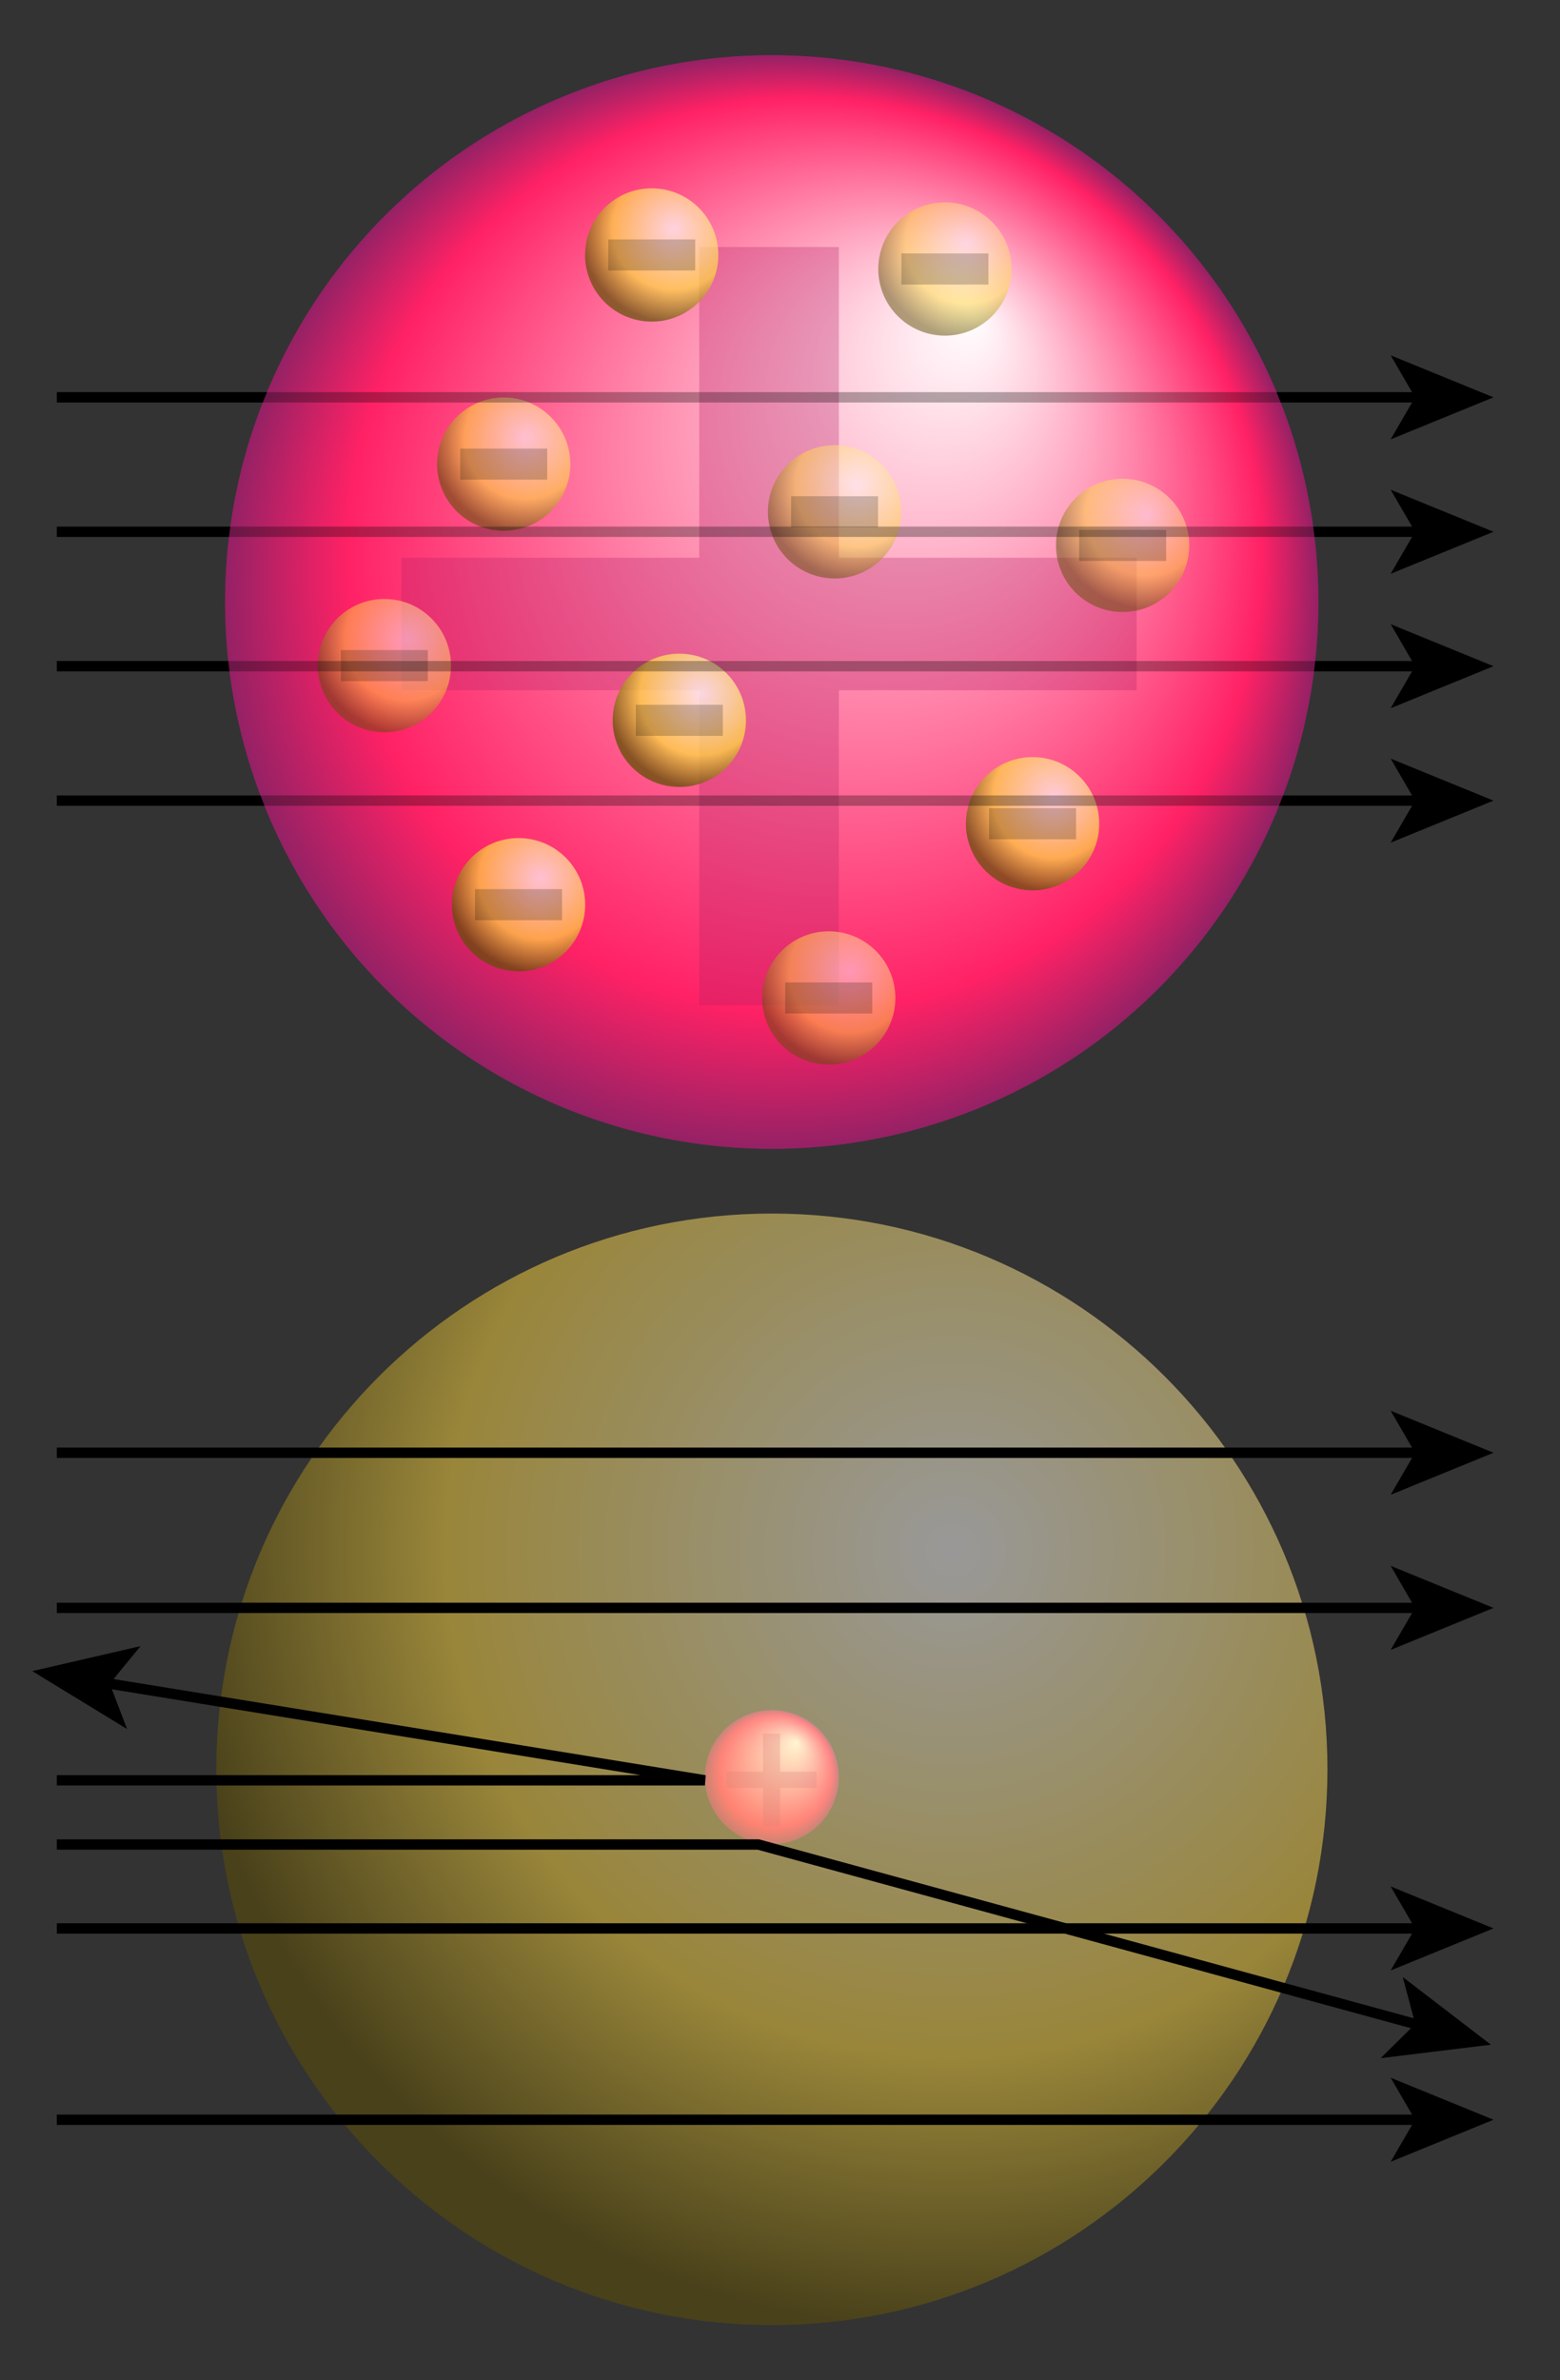 <svg xmlns="http://www.w3.org/2000/svg" width="301.801" height="460.361" overflow="visible" xml:space="preserve"><rect width="100%" height="100%" fill="#333333" stroke="none"/><radialGradient id="a" cx="149.328" cy="343.7" r="12.963" fx="154.132" fy="336.901" gradientUnits="userSpaceOnUse"><stop offset="0" style="stop-color:#fff"/><stop offset=".837" style="stop-color:#ff2165"/><stop offset="1" style="stop-color:#952165"/></radialGradient><circle fill="url(#a)" cx="149.328" cy="343.7" r="12.962"/><path fill="#B32165" d="M150.919 335.285v7.365h7.062v3.143h-7.062v7.468h-3.312v-7.468h-7.062v-3.143h7.062v-7.365h3.312z" opacity=".3"/><radialGradient id="b" cx="149.306" cy="116.432" r="105.755" fx="188.501" fy="60.968" gradientUnits="userSpaceOnUse"><stop offset="0" style="stop-color:#fff"/><stop offset=".837" style="stop-color:#ff2165"/><stop offset="1" style="stop-color:#952165"/></radialGradient><circle fill="url(#b)" cx="149.306" cy="116.432" r="105.755"/><path fill="#B32165" d="M162.287 47.771v60.096h57.615v25.637h-57.615v60.922h-27.015v-60.922H77.657v-25.637h57.615V47.771h27.015z" opacity=".3"/><radialGradient id="c" cx="78.547" cy="123.655" r="18.087" fx="78.547" fy="123.655" gradientUnits="userSpaceOnUse"><stop offset="0" style="stop-color:#fff"/><stop offset=".652" style="stop-color:#ffd942"/><stop offset="1" style="stop-color:#605002"/></radialGradient><circle opacity=".5" fill="url(#c)" cx="74.358" cy="128.731" r="12.889"/><radialGradient id="d" cx="101.641" cy="84.692" r="18.087" fx="101.641" fy="84.692" gradientUnits="userSpaceOnUse"><stop offset="0" style="stop-color:#fff"/><stop offset=".652" style="stop-color:#ffd942"/><stop offset="1" style="stop-color:#605002"/></radialGradient><circle opacity=".6" fill="url(#d)" cx="97.452" cy="89.768" r="12.889"/><radialGradient id="e" cx="130.272" cy="44.236" r="18.087" fx="130.272" fy="44.236" gradientUnits="userSpaceOnUse"><stop offset="0" style="stop-color:#fff"/><stop offset=".652" style="stop-color:#ffd942"/><stop offset="1" style="stop-color:#605002"/></radialGradient><circle opacity=".7" fill="url(#e)" cx="126.083" cy="49.312" r="12.889"/><radialGradient id="f" cx="135.611" cy="134.239" r="18.087" fx="135.611" fy="134.239" gradientUnits="userSpaceOnUse"><stop offset="0" style="stop-color:#fff"/><stop offset=".652" style="stop-color:#ffd942"/><stop offset="1" style="stop-color:#605002"/></radialGradient><circle opacity=".75" fill="url(#f)" cx="131.422" cy="139.315" r="12.889"/><radialGradient id="g" cx="164.519" cy="187.94" r="18.087" fx="164.519" fy="187.94" gradientUnits="userSpaceOnUse"><stop offset="0" style="stop-color:#fff"/><stop offset=".652" style="stop-color:#ffd942"/><stop offset="1" style="stop-color:#605002"/></radialGradient><circle opacity=".5" fill="url(#g)" cx="160.33" cy="193.015" r="12.889"/><radialGradient id="h" cx="203.951" cy="154.238" r="18.087" fx="203.951" fy="154.238" gradientUnits="userSpaceOnUse"><stop offset="0" style="stop-color:#fff"/><stop offset=".652" style="stop-color:#ffd942"/><stop offset="1" style="stop-color:#605002"/></radialGradient><circle opacity=".7" fill="url(#h)" cx="199.762" cy="159.314" r="12.89"/><radialGradient id="i" cx="220.505" cy="100.357" r="18.087" fx="220.505" fy="100.357" gradientTransform="translate(1.291 -.814)" gradientUnits="userSpaceOnUse"><stop offset="0" style="stop-color:#fff"/><stop offset=".652" style="stop-color:#ffd942"/><stop offset="1" style="stop-color:#605002"/></radialGradient><circle opacity=".5" fill="url(#i)" cx="217.185" cy="105.484" r="12.889"/><radialGradient id="j" cx="186.992" cy="46.952" r="18.087" fx="186.992" fy="46.952" gradientUnits="userSpaceOnUse"><stop offset="0" style="stop-color:#fff"/><stop offset=".652" style="stop-color:#ffd942"/><stop offset="1" style="stop-color:#605002"/></radialGradient><circle opacity=".5" fill="url(#j)" cx="182.804" cy="52.028" r="12.889"/><radialGradient id="k" cx="165.648" cy="93.911" r="18.087" fx="165.648" fy="93.911" gradientUnits="userSpaceOnUse"><stop offset="0" style="stop-color:#fff"/><stop offset=".652" style="stop-color:#ffd942"/><stop offset="1" style="stop-color:#605002"/></radialGradient><circle opacity=".5" fill="url(#k)" cx="161.459" cy="98.986" r="12.889"/><radialGradient id="l" cx="104.51" cy="169.898" r="18.086" fx="104.51" fy="169.898" gradientUnits="userSpaceOnUse"><stop offset="0" style="stop-color:#fff"/><stop offset=".652" style="stop-color:#ffd942"/><stop offset="1" style="stop-color:#605002"/></radialGradient><circle opacity=".7" fill="url(#l)" cx="100.321" cy="174.973" r="12.889"/><path d="M108.736 171.969v6.008H91.904v-6.008h16.832zM82.773 125.728v6.008H65.942v-6.008h16.831zM105.867 86.764v6.008H89.036v-6.008h16.831zM139.836 136.311v6.008h-16.83v-6.008h16.83zM169.874 95.982v6.008h-16.83v-6.008h16.83zM208.178 156.309v6.009h-16.832v-6.009h16.832zM168.746 190.011v6.008h-16.831v-6.008h16.831zM225.601 102.481v6.007H208.77v-6.007h16.831zM191.22 49.024v6.007h-16.83v-6.007h16.83zM134.499 46.308v6.008h-16.831v-6.008h16.831z" opacity=".2"/><path fill="none" stroke="#000" stroke-width="2" d="M10.985 76.847h263.83"/><path d="m288.937 76.847-19.9 8.13 4.723-8.13-4.723-8.129z"/><path fill="none" stroke="#000" stroke-width="2" d="M10.985 102.847h263.83"/><path d="m288.937 102.847-19.9 8.13 4.723-8.13-4.723-8.129z"/><path fill="none" stroke="#000" stroke-width="2" d="M10.985 128.847h263.83"/><path d="m288.937 128.847-19.9 8.13 4.723-8.13-4.723-8.129z"/><path fill="none" stroke="#000" stroke-width="2" d="M10.985 154.847h263.83"/><path d="m288.937 154.847-19.9 8.13 4.723-8.13-4.723-8.129z"/><g opacity=".7"><circle fill="url(#b)" cx="149.306" cy="116.432" r="105.755"/><path fill="#B32165" d="M162.287 47.771v60.096h57.615v25.637h-57.615v60.922h-27.015v-60.922H77.657v-25.637h57.615V47.771h27.015z" opacity=".3"/><circle opacity=".5" fill="url(#c)" cx="74.358" cy="128.731" r="12.889"/><circle opacity=".6" fill="url(#d)" cx="97.452" cy="89.768" r="12.889"/><circle opacity=".7" fill="url(#e)" cx="126.083" cy="49.312" r="12.889"/><circle opacity=".75" fill="url(#f)" cx="131.422" cy="139.315" r="12.889"/><circle opacity=".5" fill="url(#g)" cx="160.33" cy="193.015" r="12.889"/><circle opacity=".7" fill="url(#h)" cx="199.762" cy="159.314" r="12.89"/><circle opacity=".5" fill="url(#i)" cx="217.185" cy="105.484" r="12.889"/><circle opacity=".5" fill="url(#j)" cx="182.804" cy="52.028" r="12.889"/><circle opacity=".5" fill="url(#k)" cx="161.459" cy="98.986" r="12.889"/><circle opacity=".7" fill="url(#l)" cx="100.321" cy="174.973" r="12.889"/><path d="M108.736 171.969v6.008H91.904v-6.008h16.832zM82.773 125.728v6.008H65.942v-6.008h16.831zM105.867 86.764v6.008H89.036v-6.008h16.831zM139.836 136.311v6.008h-16.83v-6.008h16.83zM169.874 95.982v6.008h-16.83v-6.008h16.83zM208.178 156.309v6.009h-16.832v-6.009h16.832zM168.746 190.011v6.008h-16.831v-6.008h16.831zM225.601 102.481v6.007H208.77v-6.007h16.831zM191.22 49.024v6.007h-16.83v-6.007h16.83zM134.499 46.308v6.008h-16.831v-6.008h16.831z" opacity=".2"/></g><radialGradient id="m" cx="184.259" cy="299.868" r="150.836" fx="184.259" fy="299.868" gradientUnits="userSpaceOnUse"><stop offset="0" style="stop-color:#fff"/><stop offset=".652" style="stop-color:#ffd942"/><stop offset="1" style="stop-color:#605002"/></radialGradient><path opacity=".5" fill="url(#m)" d="M256.808 342.187c0 59.367-48.121 107.496-107.479 107.496-59.367 0-107.479-48.129-107.479-107.496 0-59.35 48.112-107.479 107.479-107.479 59.358 0 107.479 48.129 107.479 107.479z"/><path fill="none" stroke="#000" stroke-width="2" d="M10.985 280.972h263.83"/><path d="m288.937 280.972-19.9 8.13 4.723-8.13-4.723-8.129z"/><path fill="none" stroke="#000" stroke-width="2" d="M10.985 356.739H146.69l128.125 35"/><path d="m288.438 395.459-21.339 2.6 6.698-6.599-2.413-9.085z"/><path fill="none" stroke="#000" stroke-width="2" d="M10.985 344.324H136.37L20.188 325.466"/><path d="m6.25 323.204 20.945-4.836-5.965 7.267 3.36 8.781z"/><path fill="none" stroke="#000" stroke-width="2" d="M10.985 310.972h263.83"/><path d="m288.937 310.972-19.9 8.13 4.723-8.13-4.723-8.129z"/><path fill="none" stroke="#000" stroke-width="2" d="M10.985 372.972h263.83"/><path d="m288.937 372.972-19.9 8.13 4.723-8.13-4.723-8.129z"/><path fill="none" stroke="#000" stroke-width="2" d="M10.985 409.972h263.83"/><path d="m288.937 409.972-19.9 8.13 4.723-8.13-4.723-8.129z"/><path fill="none" d="M0 0h301.801v460.361H0z"/></svg>